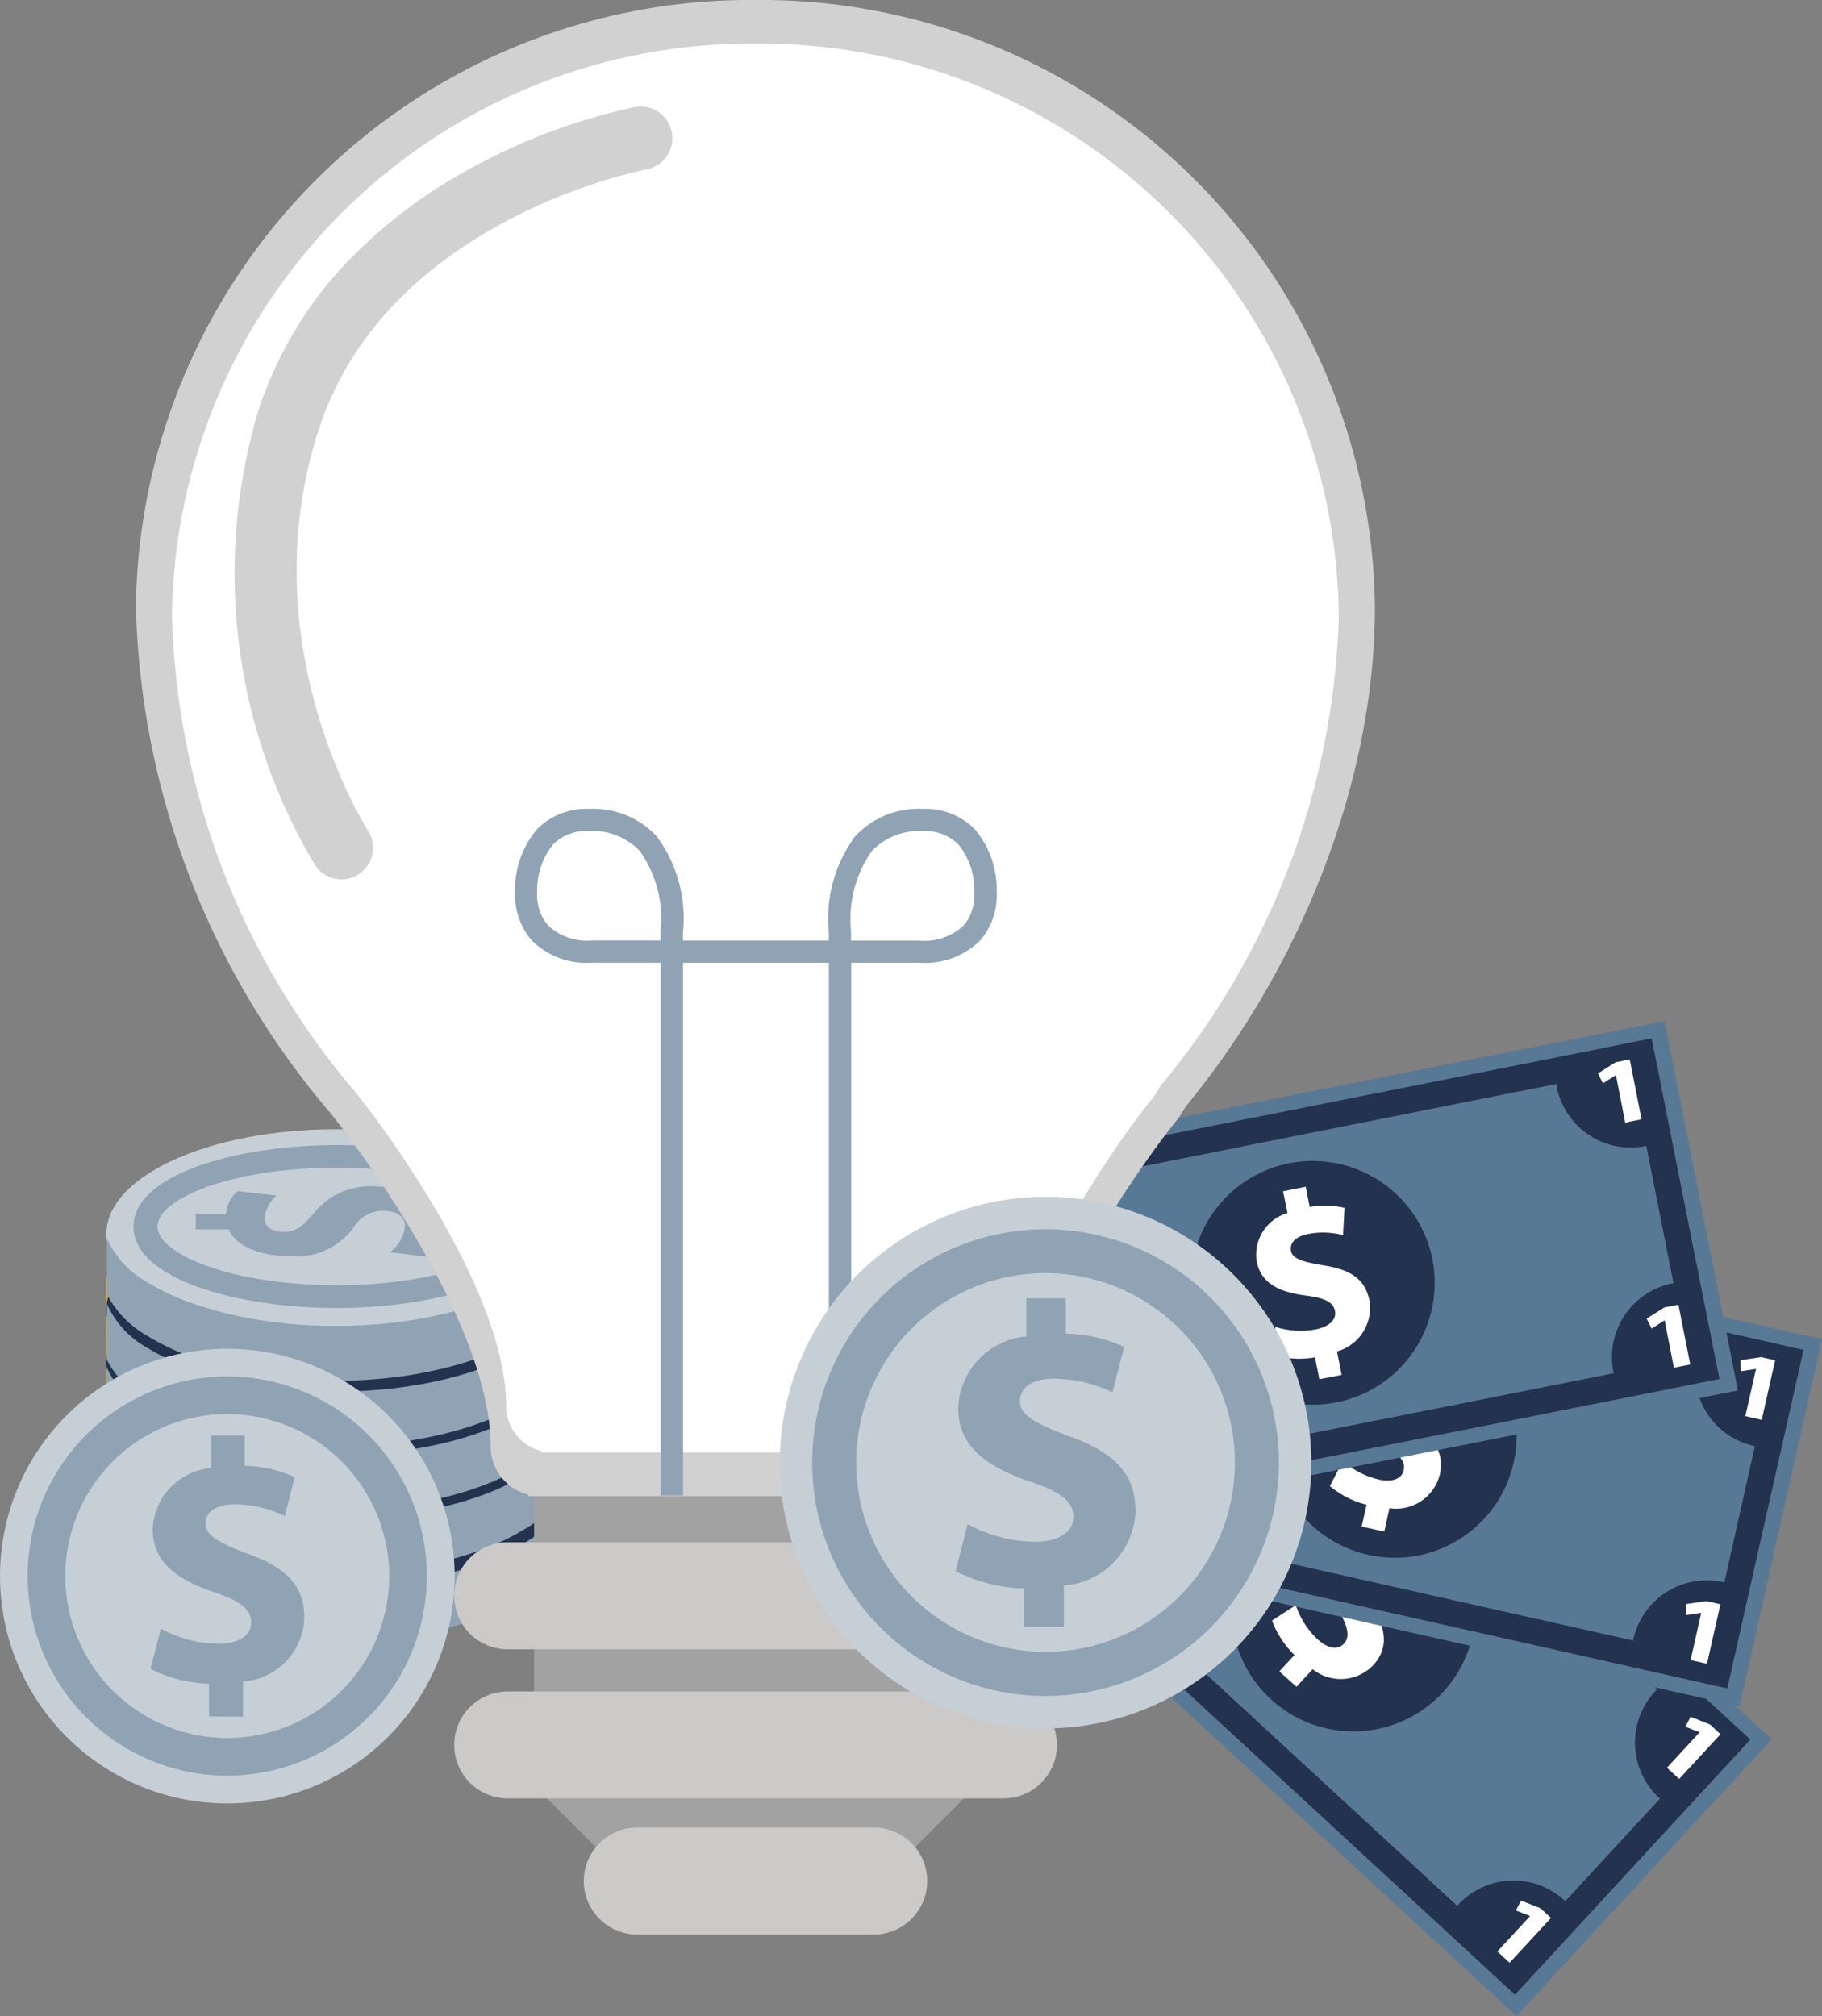 <svg xmlns="http://www.w3.org/2000/svg" viewBox="621 4264.768 73.489 81.31">
  <rect x="621" y="4264.768" width="73.489" height="81.31" fill="#808080" stroke="none"/>
  <defs>
    <style>
      .cls-1 {
        fill: #587995;
      }

      .cls-2 {
        fill: none;
      }

      .cls-3 {
        fill: #23324e;
      }

      .cls-4 {
        fill: #fff;
      }

      .cls-5 {
        fill: #d9a728;
      }

      .cls-6 {
        fill: #fcd900;
      }

      .cls-7 {
        fill: #d5b72b;
      }

      .cls-8 {
        fill: #c7cfd6;
      }

      .cls-9 {
        fill: #8fa3b5;
      }

      .cls-10 {
        fill: #a3a2a3;
        fill-rule: evenodd;
      }

      .cls-11 {
        fill: #cbcac8;
      }

      .cls-12 {
        fill: #d1d1d1;
      }
    </style>
  </defs>
  <g id="Group_684" data-name="Group 684" transform="translate(-80 3296)">
    <rect id="Rectangle_1314" data-name="Rectangle 1314" class="cls-1" width="15.183" height="31.927" transform="translate(738.698 1028.431) rotate(-47.31)"/>
    <path id="Path_1702" data-name="Path 1702" class="cls-2" d="M811.062,1007.238a3.035,3.035,0,0,1-.172-4.291c.027-.032.059-.054.086-.086L794.533,987.7a.98.98,0,0,0-.07.086,3.035,3.035,0,0,1-4.291.172l-.048-.048-3.824,4.146c.016.016.037.027.054.043a3.035,3.035,0,0,1,.172,4.291c-.016.016-.032.027-.048.043l16.433,15.162a.144.144,0,0,1,.038-.043,3.035,3.035,0,0,1,4.291-.172c.011.011.016.021.027.027l3.824-4.146A.091.091,0,0,1,811.062,1007.238Z" transform="translate(-43.129 34.04)"/>
    <path id="Path_1703" data-name="Path 1703" class="cls-3" d="M748.36,938.644l-16.776-15.478-2.891-2.666-2.7,2.934-4.119,4.462-2.671,2.9,2.9,2.676,16.749,15.451,2.88,2.66,2.676-2.9,4.1-4.446,2.719-2.944Zm-4.6,9.166-.027-.027a3.035,3.035,0,0,0-4.291.172.145.145,0,0,1-.037.043l-16.433-15.162c.016-.016.032-.027.048-.043a3.036,3.036,0,0,0-.172-4.291c-.016-.016-.038-.027-.054-.043l3.824-4.146.048.048a3.035,3.035,0,0,0,4.291-.172.979.979,0,0,0,.07-.086l16.438,15.167c-.027.027-.059.054-.086.086a3.035,3.035,0,0,0,.172,4.291c.011.011.021.016.032.027Z" transform="translate(20.372 97.636)"/>
    <circle id="Ellipse_459" data-name="Ellipse 459" class="cls-3" cx="4.918" cy="4.918" r="4.918" transform="translate(748.638 1033.96) rotate(-47.306)"/>
    <g id="Group_644" data-name="Group 644" transform="translate(752.305 1030.53)">
      <g id="Group_643" data-name="Group 643">
        <path id="Path_1704" data-name="Path 1704" class="cls-4" d="M956.895,1157.247l.611-.66a3.825,3.825,0,0,1-.906-1.389l.96-.622a3.328,3.328,0,0,0,.874,1.373c.4.365.81.461,1.067.182.241-.263.177-.638-.177-1.287-.515-.939-.7-1.754-.08-2.43a1.753,1.753,0,0,1,2.317-.156l.611-.66.681.628-.563.611a3.479,3.479,0,0,1,.8,1.158l-.928.6a3.2,3.2,0,0,0-.783-1.158c-.45-.418-.778-.359-.96-.161-.209.231-.1.6.284,1.368.558,1.057.542,1.749-.038,2.371a1.813,1.813,0,0,1-2.424.145l-.654.708Z" transform="translate(-956.6 -1151.6)"/>
      </g>
    </g>
    <path id="Path_1705" data-name="Path 1705" class="cls-4" d="M880.319,946.122l-.005-.005-.569-.22.209-.4.783.311.424.392-1.668,1.807-.493-.456Z" transform="translate(-130.857 73.977)"/>
    <path id="Path_1706" data-name="Path 1706" class="cls-4" d="M752.819,1084.322l-.005-.005-.568-.22.209-.4.783.311.424.391-1.668,1.807-.493-.456Z" transform="translate(-10.195 -56.812)"/>
    <path id="Path_1707" data-name="Path 1707" class="cls-4" d="M1254.919,1291.722l-.005-.005-.568-.22.209-.4.783.311.424.391-1.668,1.807-.493-.456Z" transform="translate(-485.367 -253.088)"/>
    <path id="Path_1708" data-name="Path 1708" class="cls-4" d="M1127.419,1429.922l-.005-.005-.568-.22.209-.4.783.311.424.391-1.668,1.807-.493-.456Z" transform="translate(-364.705 -383.876)"/>
    <rect id="Rectangle_1315" data-name="Rectangle 1315" class="cls-1" width="15.178" height="31.927" transform="translate(740.013 1030.586) rotate(-77.331)"/>
    <path id="Path_1709" data-name="Path 1709" class="cls-2" d="M806.836,934.651a3.033,3.033,0,0,1-2.3-3.626c.011-.038.021-.075.032-.118L782.75,926a.831.831,0,0,1-.021.113,3.033,3.033,0,0,1-3.626,2.3l-.064-.016-1.239,5.5c.021.005.043.005.064.011a3.033,3.033,0,0,1,2.3,3.626l-.016.064,21.818,4.9c.005-.016.005-.038.011-.054a3.035,3.035,0,0,1,3.631-2.3c.011.005.027.005.038.011l1.239-5.5C806.863,934.656,806.847,934.651,806.836,934.651Z" transform="translate(-35.085 92.431)"/>
    <path id="Path_1710" data-name="Path 1710" class="cls-3" d="M770.676,895.473,748.4,890.463l-3.835-.863-.874,3.894-1.33,5.926-.864,3.845,3.851.864,22.231,5,3.824.858.863-3.851,1.33-5.894.88-3.91Zm.606,10.238c-.011-.005-.027-.005-.038-.011a3.038,3.038,0,0,0-3.631,2.3c-.005.016-.005.038-.011.054l-21.818-4.9.016-.064a3.03,3.03,0,0,0-2.3-3.625c-.021-.005-.043-.005-.064-.011l1.239-5.5.064.016a3.03,3.03,0,0,0,3.626-2.3c.011-.038.011-.075.021-.113l21.823,4.907c-.011.038-.022.075-.032.118a3.03,3.03,0,0,0,2.3,3.625.09.09,0,0,0,.037.005Z" transform="translate(-0.732 126.879)"/>
    <circle id="Ellipse_460" data-name="Ellipse 460" class="cls-3" cx="4.918" cy="4.918" r="4.918" transform="translate(751.378 1030.397) rotate(-77.331)"/>
    <g id="Group_655" data-name="Group 655" transform="translate(754.638 1022.802)">
      <g id="Group_654" data-name="Group 654">
        <path id="Path_1711" data-name="Path 1711" class="cls-4" d="M1001.382,1015.035l.2-.88a3.78,3.78,0,0,1-1.48-.751l.52-1.019a3.313,3.313,0,0,0,1.443.751c.526.118.933-.005,1.014-.375.08-.349-.166-.638-.8-1.024-.912-.552-1.486-1.169-1.282-2.065a1.754,1.754,0,0,1,1.931-1.292l.2-.88.906.2-.182.815a3.458,3.458,0,0,1,1.271.606l-.5.982a3.178,3.178,0,0,0-1.26-.611c-.6-.134-.853.081-.912.338-.07.306.209.574.928,1.046,1.014.633,1.341,1.244,1.153,2.076a1.814,1.814,0,0,1-2.027,1.341l-.209.944Z" transform="translate(-1000.1 -1007.5)"/>
      </g>
    </g>
    <path id="Path_1712" data-name="Path 1712" class="cls-4" d="M812.328,909.277h-.011l-.6.091-.016-.445.837-.123.563.129-.542,2.4-.66-.15Z" transform="translate(-67.167 108.708)"/>
    <path id="Path_1713" data-name="Path 1713" class="cls-4" d="M771.128,1092.777h-.011l-.6.091-.016-.445.837-.123.563.129-.542,2.4-.66-.15Z" transform="translate(-28.176 -64.95)"/>
    <path id="Path_1714" data-name="Path 1714" class="cls-4" d="M1309.527,1021.077h-.011l-.6.091-.016-.445.837-.123.563.129-.542,2.4-.66-.15Z" transform="translate(-537.701 2.904)"/>
    <path id="Path_1715" data-name="Path 1715" class="cls-4" d="M1268.328,1204.477h-.011l-.6.091-.016-.445.837-.123.563.129-.542,2.4-.66-.15Z" transform="translate(-498.71 -170.659)"/>
    <rect id="Rectangle_1316" data-name="Rectangle 1316" class="cls-1" width="31.927" height="15.183" transform="matrix(0.981, -0.195, 0.195, 0.981, 736.817, 1016.177)"/>
    <path id="Path_1716" data-name="Path 1716" class="cls-2" d="M744.153,817.8a3.037,3.037,0,0,1-3.572-2.387c-.005-.038-.011-.08-.016-.118l-21.936,4.366a.781.781,0,0,1,.027.107,3.036,3.036,0,0,1-2.387,3.572c-.021.005-.043.005-.07.011l1.1,5.535.064-.016a3.036,3.036,0,0,1,3.572,2.387c.005.021.005.043.011.064l21.93-4.36c-.005-.016-.011-.038-.016-.054a3.036,3.036,0,0,1,2.387-3.572c.011,0,.027-.005.037-.005l-1.1-5.529C744.175,817.8,744.164,817.8,744.153,817.8Z" transform="translate(23.211 197.194)"/>
    <path id="Path_1717" data-name="Path 1717" class="cls-3" d="M707.842,781.567l-22.386,4.452-3.856.767.778,3.915,1.185,5.959.767,3.867,3.872-.772,22.349-4.446,3.845-.767-.772-3.872-1.18-5.937-.783-3.931Zm4.7,9.112c-.011,0-.027.005-.037.005a3.036,3.036,0,0,0-2.387,3.572c.005.016.011.038.016.054L688.2,798.67c-.005-.021-.005-.043-.011-.064a3.036,3.036,0,0,0-3.572-2.387l-.064.016-1.1-5.535c.021-.005.043-.005.07-.011a3.036,3.036,0,0,0,2.387-3.572.614.614,0,0,0-.027-.107l21.936-4.366c.005.038.011.081.016.118a3.036,3.036,0,0,0,3.572,2.387.1.1,0,0,0,.038-.011Z" transform="translate(55.956 229.843)"/>
    <path id="Path_1718" data-name="Path 1718" class="cls-3" d="M905.354,876.973a4.916,4.916,0,1,1-5.782-3.861A4.92,4.92,0,0,1,905.354,876.973Z" transform="translate(-146.582 142.573)"/>
    <g id="Group_666" data-name="Group 666" transform="translate(751.656 1016.634)">
      <g id="Group_665" data-name="Group 665">
        <path id="Path_1719" data-name="Path 1719" class="cls-4" d="M947.057,900.26l-.177-.88a3.792,3.792,0,0,1-1.657-.086l.064-1.142a3.383,3.383,0,0,0,1.62.1c.531-.107.853-.381.778-.751-.07-.354-.413-.515-1.142-.611-1.062-.134-1.829-.467-2.011-1.368a1.748,1.748,0,0,1,1.239-1.963l-.177-.88.912-.182.161.815a3.417,3.417,0,0,1,1.405.038l-.059,1.1a3.133,3.133,0,0,0-1.4-.048c-.606.118-.745.418-.7.681.059.306.424.434,1.271.579,1.18.172,1.727.59,1.893,1.427a1.816,1.816,0,0,1-1.309,2.049l.188.949Z" transform="translate(-944.498 -892.5)"/>
      </g>
    </g>
    <path id="Path_1720" data-name="Path 1720" class="cls-4" d="M702.624,896.738h-.011l-.515.327-.2-.4.713-.451.569-.113.477,2.413-.66.134Z" transform="translate(36.744 120.727)"/>
    <path id="Path_1721" data-name="Path 1721" class="cls-4" d="M739.324,1081.138h-.011l-.515.327-.2-.4.713-.451.568-.113.477,2.413-.66.134Z" transform="translate(2.013 -53.783)"/>
    <path id="Path_1722" data-name="Path 1722" class="cls-4" d="M1202.524,797.338h-.011l-.515.327-.2-.4.713-.451.568-.113.477,2.413-.66.134Z" transform="translate(-436.345 214.796)"/>
    <path id="Path_1723" data-name="Path 1723" class="cls-4" d="M1239.124,981.738h-.011l-.515.327-.2-.4.713-.451.569-.113.477,2.413-.66.129Z" transform="translate(-470.982 40.286)"/>
    <path id="Path_1724" data-name="Path 1724" class="cls-5" d="M98.408,970.637v-10.41L79.9,960.2l.005,10.63Z" transform="translate(625.385 60.065)"/>
    <path id="Path_1725" data-name="Path 1725" class="cls-3" d="M89.252,1045c-5.111.005-9.252,1.893-9.252,4.221s4.14,4.215,9.252,4.221,9.252-1.893,9.252-4.221S94.363,1045.011,89.252,1045Z" transform="translate(625.291 -20.187)"/>
    <path id="Path_1726" data-name="Path 1726" class="cls-6" d="M116.507,1058.2c-4.258.005-7.707,1.411-7.707,3.137s3.449,3.132,7.707,3.137,7.707-1.411,7.707-3.137S120.765,1058.2,116.507,1058.2Z" transform="translate(598.035 -32.679)"/>
    <path id="Path_1727" data-name="Path 1727" class="cls-7" d="M115.466,1063.4l-.005-.059v-.064h.005c.123,0,.241,0,.359-.005v.123C115.713,1063.4,115.589,1063.4,115.466,1063.4Zm-.381-.005c-.123-.005-.247-.005-.37-.011l.005-.123c.123.005.247.011.37.011Zm1.116-.011-.005-.123c.123-.005.247-.011.37-.021l.005.123C116.453,1063.377,116.329,1063.382,116.2,1063.387Zm-1.856-.021c-.123-.011-.247-.016-.37-.027l.011-.123c.123.011.247.016.37.027Zm2.6-.021-.011-.123.37-.032.011.123Zm-3.347-.037c-.123-.011-.247-.027-.37-.043l.016-.124c.118.016.241.027.365.043Zm4.087-.037-.016-.123.365-.048.016.123Zm-4.822-.054c-.123-.016-.247-.038-.37-.059l.021-.123c.123.021.241.038.365.059Zm5.556-.054-.021-.123.365-.064.027.123Zm-6.291-.07c-.123-.021-.247-.048-.365-.075l.027-.118c.118.027.241.054.359.075Zm7.026-.075-.027-.118c.123-.027.241-.054.359-.086l.032.118C119.4,1062.964,119.279,1062.991,119.156,1063.018Zm-7.755-.086-.359-.1.032-.118.354.1Zm8.474-.1-.032-.118c.118-.032.236-.07.354-.107l.038.118C120.116,1062.766,120,1062.8,119.875,1062.835Zm-9.187-.113c-.118-.038-.236-.081-.354-.118l.043-.118c.113.043.231.08.349.118Zm9.9-.113-.043-.118c.118-.043.231-.086.343-.134l.048.113C120.824,1062.524,120.706,1062.567,120.588,1062.61Zm-10.6-.139c-.118-.048-.231-.1-.343-.15l.054-.113c.107.048.225.1.338.145Zm11.295-.145-.054-.113c.113-.054.225-.107.327-.161l.059.107C121.51,1062.218,121.392,1062.272,121.28,1062.326Zm-11.971-.172c-.113-.059-.225-.124-.327-.188l.064-.1c.1.064.209.123.316.182Zm12.63-.177-.064-.107c.107-.064.209-.134.306-.2l.075.1C122.154,1061.838,122.052,1061.907,121.939,1061.977Zm-13.269-.22c-.107-.08-.2-.161-.29-.236l.08-.091c.086.075.177.155.279.23Zm13.875-.231-.08-.091c.091-.086.177-.172.252-.257l.091.08A3.084,3.084,0,0,1,122.545,1061.526Zm-14.427-.284a2.2,2.2,0,0,1-.22-.311l.107-.059a1.945,1.945,0,0,0,.2.3Zm14.91-.3-.107-.059a1.581,1.581,0,0,0,.139-.327l.118.032A1.666,1.666,0,0,1,123.028,1060.947Zm-15.274-.37a1.511,1.511,0,0,1-.054-.375l.123-.005v.005a1.263,1.263,0,0,0,.048.343Zm15.484-.365h-.064l-.059-.011a1.226,1.226,0,0,0-.048-.338l.118-.032a1.461,1.461,0,0,1,.048.37v.011Zm-15.366-.365-.118-.032a1.668,1.668,0,0,1,.15-.354l.107.059A1.876,1.876,0,0,0,107.872,1059.848Zm15.06-.311a1.7,1.7,0,0,0-.2-.295l.1-.081a2.165,2.165,0,0,1,.215.311Zm-14.717-.306-.1-.08a3.082,3.082,0,0,1,.263-.274l.08.091C108.376,1059.054,108.29,1059.145,108.215,1059.231Zm14.261-.252a3.057,3.057,0,0,0-.279-.231l.075-.1a3.425,3.425,0,0,1,.29.241Zm-13.724-.241-.075-.1c.1-.07.2-.14.311-.209l.064.107C108.944,1058.6,108.842,1058.668,108.751,1058.738Zm13.145-.193c-.1-.064-.2-.123-.316-.182l.059-.107c.113.059.225.123.327.188Zm-12.528-.193-.059-.107c.107-.059.22-.113.338-.166l.054.113C109.588,1058.244,109.475,1058.3,109.368,1058.352Zm11.88-.156c-.107-.054-.22-.1-.338-.15l.048-.113c.118.048.231.1.343.15Zm-11.209-.156-.048-.113c.113-.048.231-.091.349-.134l.043.118C110.264,1057.955,110.146,1058,110.038,1058.04Zm10.528-.123c-.113-.043-.231-.081-.349-.118l.038-.118c.123.037.236.081.354.118Zm-9.836-.123-.038-.118c.118-.037.236-.075.359-.107l.032.118C110.961,1057.719,110.843,1057.756,110.73,1057.794Zm9.134-.1c-.118-.032-.236-.064-.359-.1l.032-.118.359.1Zm-8.426-.1-.032-.118c.118-.032.241-.059.365-.086l.027.118C111.68,1057.531,111.556,1057.558,111.438,1057.59Zm7.712-.08c-.118-.027-.236-.054-.359-.075l.027-.118c.123.021.247.048.365.075Zm-6.988-.081-.021-.118c.118-.021.241-.048.365-.064l.021.123C112.4,1057.386,112.28,1057.408,112.162,1057.429Zm6.264-.064c-.118-.021-.241-.038-.365-.059l.016-.123c.123.016.247.038.37.059Zm-5.54-.059-.016-.123.37-.048.016.123Zm4.811-.048c-.123-.016-.241-.027-.365-.043l.011-.123c.123.011.247.027.37.043Zm-4.076-.043-.011-.123.37-.032.011.124Zm3.336-.032c-.123-.011-.247-.016-.37-.027l.005-.123c.123.005.247.016.37.027Zm-2.6-.027-.005-.123c.123-.005.247-.016.37-.016l.005.123Zm1.861-.016c-.123-.005-.247-.011-.37-.011v-.123c.123,0,.247.005.37.011Zm-1.126-.011-.005-.123c.123-.005.247-.005.37-.005h.016v.123h-.016C115.343,1057.123,115.219,1057.123,115.1,1057.129Z" transform="translate(599.076 -31.543)"/>
    <path id="Path_1728" data-name="Path 1728" class="cls-3" d="M89.252,989.5c-5.111.005-9.252,1.893-9.252,4.221s4.14,4.21,9.252,4.221c5.111-.005,9.252-1.416,9.252-4.221C98.5,991.393,94.363,989.505,89.252,989.5Z" transform="translate(625.291 32.336)"/>
    <path id="Path_1729" data-name="Path 1729" class="cls-6" d="M116.507,1001.1c-4.258.005-7.707,1.411-7.707,3.137s3.449,3.132,7.707,3.138,7.707-1.411,7.707-3.138S120.765,1001.105,116.507,1001.1Z" transform="translate(598.035 21.359)"/>
    <path id="Path_1730" data-name="Path 1730" class="cls-7" d="M115.466,1006.3l-.005-.059v-.059h.005c.123,0,.241,0,.359-.005v.123C115.713,1006.3,115.589,1006.3,115.466,1006.3Zm-.381-.005c-.123,0-.247-.005-.37-.011l.005-.123c.123.005.247.011.37.011Zm1.116-.011-.005-.123.37-.016.005.123Zm-1.856-.021c-.123-.005-.247-.016-.37-.027l.011-.123c.123.011.247.016.37.027Zm2.6-.021-.011-.123.37-.032.011.123Zm-3.347-.038c-.123-.011-.247-.027-.37-.043l.016-.123c.118.016.241.027.365.043Zm4.087-.037-.016-.123.365-.048.016.123Zm-4.822-.054c-.123-.016-.247-.037-.37-.059l.021-.118c.123.021.241.038.365.059Zm5.556-.054-.021-.118.365-.064.027.123C118.668,1006.02,118.55,1006.041,118.421,1006.062Zm-6.291-.07c-.123-.027-.247-.048-.365-.075l.027-.123c.118.027.241.054.359.075Zm7.026-.075-.027-.118c.123-.027.241-.054.359-.086l.032.118C119.4,1005.864,119.279,1005.891,119.156,1005.918Zm-7.755-.086-.359-.1.032-.118.354.1Zm8.474-.1-.032-.118c.118-.032.236-.07.354-.107l.038.118C120.116,1005.666,120,1005.7,119.875,1005.735Zm-9.187-.113c-.118-.038-.236-.081-.354-.118l.043-.118c.113.043.231.08.349.118Zm9.9-.113-.043-.118c.118-.043.231-.086.343-.129l.048.113C120.824,1005.424,120.706,1005.467,120.588,1005.51Zm-10.6-.139c-.118-.048-.231-.1-.343-.15l.054-.113c.107.048.225.1.338.145Zm11.295-.145-.054-.113c.113-.054.225-.107.327-.161l.059.107C121.51,1005.118,121.392,1005.172,121.28,1005.226Zm-11.971-.172c-.113-.059-.225-.123-.327-.188l.064-.107c.1.064.209.123.316.182Zm12.63-.177-.064-.1c.107-.064.209-.134.306-.2l.075.1C122.154,1004.738,122.052,1004.807,121.939,1004.877Zm-13.269-.22a2.634,2.634,0,0,1-.29-.236l.08-.091a3.056,3.056,0,0,0,.279.231Zm13.875-.231-.08-.091c.091-.086.177-.172.252-.257l.091.08A3.093,3.093,0,0,1,122.545,1004.427Zm-14.427-.279a2.209,2.209,0,0,1-.22-.311l.107-.059a1.951,1.951,0,0,0,.2.295Zm14.91-.3-.107-.059a1.582,1.582,0,0,0,.139-.327l.118.032A1.67,1.67,0,0,1,123.028,1003.847Zm-15.274-.37a1.511,1.511,0,0,1-.054-.375l.123-.005v.005a1.263,1.263,0,0,0,.048.343Zm15.484-.365h-.064l-.059-.011a1.225,1.225,0,0,0-.048-.338l.118-.032a1.461,1.461,0,0,1,.048.37v.011Zm-15.366-.365-.118-.032a1.669,1.669,0,0,1,.15-.354l.107.059A1.869,1.869,0,0,0,107.872,1002.748Zm15.06-.311a1.946,1.946,0,0,0-.2-.3l.1-.08a1.931,1.931,0,0,1,.215.316Zm-14.717-.306-.1-.08a3.1,3.1,0,0,1,.263-.273l.08.091C108.376,1001.954,108.29,1002.04,108.215,1002.131Zm14.261-.252a3.056,3.056,0,0,0-.279-.231l.075-.1a3.425,3.425,0,0,1,.29.241Zm-13.724-.241-.075-.1c.1-.07.2-.139.311-.209l.064.1C108.944,1001.5,108.842,1001.568,108.751,1001.638Zm13.145-.193c-.1-.064-.2-.123-.316-.182l.059-.107c.113.059.225.123.327.188Zm-12.528-.193-.059-.107c.107-.054.22-.113.338-.166l.054.113C109.588,1001.144,109.475,1001.2,109.368,1001.252Zm11.88-.156c-.107-.054-.22-.1-.338-.15l.048-.113c.118.048.231.1.343.15Zm-11.209-.155-.048-.113c.113-.048.231-.091.349-.134l.043.118C110.264,1000.855,110.146,1000.9,110.038,1000.941Zm10.528-.123c-.113-.043-.231-.08-.349-.118l.038-.118c.123.038.236.081.354.123Zm-9.836-.123-.038-.118c.118-.038.236-.075.359-.107l.032.118C110.961,1000.619,110.843,1000.656,110.73,1000.694Zm9.134-.1-.359-.1.032-.118.359.1Zm-8.426-.1-.032-.118c.118-.032.241-.059.365-.086l.027.118C111.68,1000.431,111.556,1000.463,111.438,1000.49Zm7.712-.08c-.118-.027-.236-.054-.359-.075l.027-.118c.123.027.247.048.365.075Zm-6.988-.08-.021-.118c.118-.021.241-.048.365-.07l.021.123C112.4,1000.286,112.28,1000.308,112.162,1000.329Zm6.264-.064c-.118-.021-.241-.038-.365-.059l.016-.123c.123.016.247.038.37.059Zm-5.54-.059-.016-.123.37-.048.016.123Zm4.811-.048c-.123-.016-.241-.027-.365-.043l.011-.123c.123.011.247.027.37.043Zm-4.076-.043-.011-.123.37-.032.011.123Zm3.336-.032c-.123-.011-.247-.021-.37-.027l.005-.123c.123.005.247.016.37.027Zm-2.6-.027-.005-.123c.123-.005.247-.016.37-.016l.005.123Zm1.861-.016c-.123-.005-.247-.011-.37-.011v-.123c.123,0,.247.005.37.011Zm-1.126-.011-.005-.123c.123,0,.247-.005.37-.005h.016v.123h-.016C115.343,1000.023,115.219,1000.023,115.1,1000.029Z" transform="translate(599.076 22.494)"/>
    <path id="Path_1731" data-name="Path 1731" class="cls-3" d="M89.252,946.3c-5.111.011-9.252,1.893-9.252,4.221s4.14,4.21,9.252,4.221c5.111-.011,9.252-1.893,9.252-4.221S94.363,946.311,89.252,946.3Z" transform="translate(625.291 73.22)"/>
    <path id="Path_1732" data-name="Path 1732" class="cls-6" d="M116.507,959.5c-4.258.005-7.707,1.411-7.707,3.138s3.449,3.132,7.707,3.138,7.707-1.411,7.707-3.138S120.765,959.5,116.507,959.5Z" transform="translate(598.035 60.728)"/>
    <path id="Path_1733" data-name="Path 1733" class="cls-7" d="M115.466,964.7l-.005-.059v-.059h.005c.123,0,.241,0,.359-.005v.123C115.713,964.7,115.589,964.7,115.466,964.7Zm-.381-.005c-.123,0-.247-.005-.37-.011l.005-.123c.123.005.247.011.37.011Zm1.116-.011-.005-.123.37-.016.005.123Zm-1.856-.021c-.123-.005-.247-.016-.37-.027l.011-.123c.123.011.247.016.37.027Zm2.6-.021-.011-.123.37-.032.011.123Zm-3.347-.038c-.123-.011-.247-.027-.37-.043l.016-.123c.118.016.241.027.365.043Zm4.087-.037-.016-.123.365-.048.016.123Zm-4.822-.054c-.123-.016-.247-.037-.37-.059l.021-.123c.123.021.241.038.365.059Zm5.556-.054-.021-.123.365-.064.027.123Zm-6.291-.07c-.123-.027-.247-.048-.365-.075l.027-.118c.118.027.241.054.359.075Zm7.026-.075-.027-.118c.123-.027.241-.054.359-.086l.032.118C119.4,964.264,119.279,964.291,119.156,964.318Zm-7.755-.086-.359-.1.032-.118.354.1Zm8.474-.1-.032-.118c.118-.032.236-.07.354-.107l.038.118C120.116,964.066,120,964.1,119.875,964.135Zm-9.187-.113c-.118-.038-.236-.08-.354-.118l.043-.113c.113.043.231.081.349.118Zm9.9-.113-.043-.113c.118-.043.231-.086.343-.134l.048.113C120.824,963.824,120.706,963.867,120.588,963.91Zm-10.6-.139c-.118-.048-.231-.1-.343-.15l.054-.113c.107.054.225.1.338.145Zm11.295-.145-.054-.113c.113-.054.225-.107.327-.161l.059.107C121.51,963.518,121.392,963.572,121.28,963.626Zm-11.971-.172c-.113-.059-.225-.123-.327-.188l.064-.107c.1.064.209.123.316.182Zm12.63-.177-.064-.107c.107-.064.209-.134.306-.2l.075.1C122.154,963.138,122.052,963.207,121.939,963.277Zm-13.269-.22c-.107-.08-.2-.161-.29-.236l.08-.091a3.016,3.016,0,0,0,.279.231Zm13.875-.231-.08-.091c.091-.086.177-.172.252-.258l.091.08A3.094,3.094,0,0,1,122.545,962.827Zm-14.427-.284a2.213,2.213,0,0,1-.22-.311l.107-.059a1.71,1.71,0,0,0,.2.295Zm14.91-.295-.107-.059a1.578,1.578,0,0,0,.139-.327l.118.032A1.672,1.672,0,0,1,123.028,962.247Zm-15.274-.37a1.511,1.511,0,0,1-.054-.375l.123-.005v.005a1.263,1.263,0,0,0,.048.343Zm15.484-.365h-.064l-.059-.011a1.225,1.225,0,0,0-.048-.338l.118-.032a1.462,1.462,0,0,1,.048.37v.011Zm-15.366-.365-.118-.032a1.669,1.669,0,0,1,.15-.354l.107.059A1.871,1.871,0,0,0,107.872,961.148Zm15.06-.311a1.945,1.945,0,0,0-.2-.3l.1-.08a2.162,2.162,0,0,1,.215.311Zm-14.717-.306-.1-.08a3.081,3.081,0,0,1,.263-.273l.08.091C108.376,960.354,108.29,960.44,108.215,960.531Zm14.261-.252c-.086-.075-.177-.156-.279-.231l.075-.1a3.448,3.448,0,0,1,.29.241Zm-13.724-.241-.075-.1a3.5,3.5,0,0,1,.311-.209l.064.107C108.944,959.9,108.842,959.973,108.751,960.038Zm13.145-.193c-.1-.064-.2-.123-.316-.182l.059-.107c.113.059.225.123.327.188Zm-12.528-.193-.059-.107c.107-.059.22-.113.338-.166l.054.113C109.588,959.544,109.475,959.6,109.368,959.652Zm11.88-.156c-.107-.054-.22-.1-.338-.15l.048-.113c.118.048.231.1.343.15Zm-11.209-.155-.048-.113c.113-.043.231-.091.349-.134l.043.113C110.264,959.255,110.146,959.3,110.038,959.341Zm10.528-.123c-.113-.043-.231-.08-.349-.118l.038-.118c.123.038.236.08.354.118Zm-9.836-.123-.038-.118c.118-.038.236-.075.359-.107l.032.118C110.961,959.019,110.843,959.056,110.73,959.094Zm9.134-.1-.359-.1.032-.118.359.1Zm-8.426-.1-.032-.118c.118-.032.241-.059.365-.086l.027.118C111.68,958.831,111.556,958.863,111.438,958.89Zm7.712-.08c-.118-.027-.236-.048-.359-.075l.027-.118c.123.021.247.048.365.075Zm-6.988-.08-.021-.123.365-.064.021.123C112.4,958.686,112.28,958.708,112.162,958.729Zm6.264-.064c-.118-.021-.241-.038-.365-.059l.016-.123c.123.016.247.038.37.059Zm-5.54-.059-.016-.123.37-.048.016.123Zm4.811-.048c-.123-.016-.241-.027-.365-.043l.011-.123c.123.011.247.027.37.043Zm-4.076-.043-.011-.123.37-.032.011.123Zm3.336-.032c-.123-.011-.247-.016-.37-.027l.005-.123c.123.005.247.016.37.027Zm-2.6-.027-.005-.123c.123-.005.247-.016.37-.021l.005.123C114.6,958.445,114.479,958.45,114.361,958.456Zm1.861-.016c-.123-.005-.247-.011-.37-.011v-.123c.123,0,.247.005.37.011Zm-1.126-.011-.005-.123c.123,0,.247-.005.37-.005h.016v.123h-.016C115.343,958.423,115.219,958.423,115.1,958.429Z" transform="translate(599.076 61.863)"/>
    <path id="Path_1734" data-name="Path 1734" class="cls-3" d="M89.252,906.3c-5.111.005-9.252,1.893-9.252,4.221s4.14,4.21,9.252,4.221c5.111-.005,9.252-1.893,9.252-4.221S94.363,906.305,89.252,906.3Z" transform="translate(625.291 111.074)"/>
    <path id="Path_1735" data-name="Path 1735" class="cls-6" d="M116.507,919.4c-4.258.005-7.707,1.411-7.707,3.138s3.449,3.132,7.707,3.137,7.707-1.41,7.707-3.137S120.765,919.405,116.507,919.4Z" transform="translate(598.035 98.677)"/>
    <path id="Path_1736" data-name="Path 1736" class="cls-7" d="M115.466,924.6l-.005-.059v-.059h.005c.123,0,.241,0,.359-.005v.123Zm-.381-.005c-.123,0-.247-.005-.37-.011l.005-.123c.123.005.247.011.37.011Zm1.116-.011-.005-.123.37-.016.005.123Zm-1.856-.016c-.123-.005-.247-.016-.37-.027l.011-.123c.123.011.247.016.37.027Zm2.6-.027-.011-.123.37-.032.011.123Zm-3.347-.032c-.123-.011-.247-.027-.37-.043l.016-.123c.118.016.241.027.365.043Zm4.087-.043-.016-.123.365-.048.016.123Zm-4.822-.048c-.123-.016-.247-.038-.37-.059l.021-.123c.123.021.241.038.365.059Zm5.556-.059-.021-.123.365-.064.027.118C118.668,924.319,118.55,924.341,118.421,924.362Zm-6.291-.07c-.123-.021-.247-.048-.365-.075l.027-.118c.118.027.241.054.359.075Zm7.026-.07-.027-.118c.123-.027.241-.054.359-.086l.032.118C119.4,924.164,119.279,924.2,119.156,924.223Zm-7.755-.091-.359-.1.032-.118.354.1Zm8.474-.091-.032-.118c.118-.032.236-.07.354-.107l.038.118C120.116,923.971,120,924.008,119.875,924.041Zm-9.187-.113c-.118-.038-.236-.08-.354-.118l.043-.118c.113.043.231.08.349.118Zm9.9-.113-.043-.118c.118-.043.231-.086.343-.134l.048.113C120.824,923.724,120.706,923.767,120.588,923.815Zm-10.6-.139c-.118-.048-.231-.1-.343-.15l.054-.113c.107.054.225.1.338.145Zm11.295-.145-.054-.113c.113-.054.225-.107.327-.161l.059.107C121.51,923.418,121.392,923.477,121.28,923.531Zm-11.971-.172c-.113-.059-.225-.123-.327-.188l.064-.1c.1.064.209.123.316.182Zm12.63-.182-.064-.1c.107-.064.209-.134.306-.2l.075.1C122.154,923.043,122.052,923.113,121.939,923.177Zm-13.269-.215a3.447,3.447,0,0,1-.29-.241l.08-.091c.086.075.177.156.279.231Zm13.875-.231-.08-.091c.091-.086.177-.172.252-.258l.091.08C122.728,922.55,122.642,922.646,122.545,922.732Zm-14.427-.284a2.21,2.21,0,0,1-.22-.311l.107-.059a1.939,1.939,0,0,0,.2.295Zm14.91-.3-.107-.059a1.579,1.579,0,0,0,.139-.327l.118.032A1.464,1.464,0,0,1,123.028,922.147Zm-15.274-.365a1.511,1.511,0,0,1-.054-.375l.123-.005v.005a1.263,1.263,0,0,0,.048.343Zm15.484-.365h-.064l-.059-.011a1.225,1.225,0,0,0-.048-.338l.118-.032a1.46,1.46,0,0,1,.048.37v.011Zm-15.366-.365-.118-.032a1.667,1.667,0,0,1,.15-.354l.107.059A1.581,1.581,0,0,0,107.872,921.053Zm15.06-.311a1.71,1.71,0,0,0-.2-.295l.1-.08a2.159,2.159,0,0,1,.215.311Zm-14.717-.311-.1-.08a3.1,3.1,0,0,1,.263-.274l.08.091C108.376,920.26,108.29,920.345,108.215,920.431Zm14.261-.247a3.036,3.036,0,0,0-.279-.231l.075-.1a3.448,3.448,0,0,1,.29.241Zm-13.724-.241-.075-.1c.1-.07.2-.139.311-.209l.064.107A2.426,2.426,0,0,0,108.751,919.943Zm13.145-.2c-.1-.064-.2-.123-.316-.182l.059-.107c.113.059.225.123.327.188Zm-12.528-.188-.059-.107c.107-.059.22-.113.338-.166l.054.113C109.588,919.444,109.475,919.5,109.368,919.557Zm11.88-.156c-.107-.054-.22-.1-.338-.15l.048-.113c.118.048.231.1.343.15Zm-11.209-.156-.048-.113c.113-.048.231-.091.349-.134l.043.118A3.242,3.242,0,0,0,110.038,919.246Zm10.528-.129c-.113-.043-.231-.081-.349-.118l.038-.118c.123.038.236.08.354.118Zm-9.836-.123-.038-.118c.118-.038.236-.075.359-.107l.032.118C110.961,918.924,110.843,918.956,110.73,918.994Zm9.134-.1-.359-.1.032-.118.359.1Zm-8.426-.1-.032-.118c.118-.032.241-.059.365-.086l.027.118C111.68,918.736,111.556,918.763,111.438,918.8Zm7.712-.086c-.118-.027-.236-.054-.359-.075l.027-.118c.123.021.247.048.365.075Zm-6.988-.075-.021-.123c.118-.021.241-.048.365-.064l.021.123A3.693,3.693,0,0,0,112.162,918.634Zm6.264-.064c-.118-.021-.241-.038-.365-.059l.016-.123c.123.016.247.038.37.059Zm-5.54-.059-.016-.123.37-.048.016.123Q113.071,918.479,112.886,918.511Zm4.811-.048c-.123-.016-.241-.027-.365-.043l.011-.123c.123.011.247.027.37.043Zm-4.076-.043-.011-.123.37-.032.011.123C113.868,918.393,113.744,918.409,113.621,918.42Zm3.336-.032c-.123-.011-.247-.016-.37-.027l.005-.123c.123.011.247.016.37.027Zm-2.6-.027-.005-.123c.123-.011.247-.016.37-.021l.005.123C114.6,918.345,114.479,918.35,114.361,918.361Zm1.861-.016c-.123-.005-.247-.011-.37-.011v-.123c.123,0,.247.005.37.011Zm-1.126-.016-.005-.123c.123,0,.247-.005.37-.005h.016v.123h-.016C115.343,918.329,115.219,918.329,115.1,918.329Z" transform="translate(599.076 99.812)"/>
    <path id="Path_1737" data-name="Path 1737" class="cls-8" d="M89.252,849.2c-5.111.005-9.252,1.893-9.252,4.221s4.14,4.21,9.252,4.221c5.111-.005,9.252-1.893,9.252-4.221S94.363,849.205,89.252,849.2Z" transform="translate(625.291 165.112)"/>
    <path id="Path_1738" data-name="Path 1738" class="cls-9" d="M97.1,1128.713a9.467,9.467,0,0,1-1.684.794,13.856,13.856,0,0,1-1.684.488c-.536.123-1.1.22-1.684.295-.542.07-1.1.113-1.684.139q-.41.016-.821.016c-.29,0-.579-.005-.863-.016-.579-.027-1.142-.07-1.684-.145a16.906,16.906,0,0,1-1.684-.3,14.877,14.877,0,0,1-1.684-.493,9.3,9.3,0,0,1-1.684-.8A3.766,3.766,0,0,1,80.3,1126.9v2.258a4.072,4.072,0,0,0,1.647,1.695,9.859,9.859,0,0,0,1.684.815,14.886,14.886,0,0,0,1.684.509c.536.129,1.1.231,1.684.311.547.075,1.11.123,1.684.15.284.011.574.021.863.021s.552-.005.821-.016c.579-.027,1.142-.075,1.684-.145.585-.075,1.148-.182,1.684-.306a13.826,13.826,0,0,0,1.684-.5,9.453,9.453,0,0,0,1.684-.8,4.125,4.125,0,0,0,1.684-1.716v-2.258A3.835,3.835,0,0,1,97.1,1128.713Z" transform="translate(625.007 -97.695)"/>
    <path id="Path_1739" data-name="Path 1739" class="cls-9" d="M97.1,1077.434a9.45,9.45,0,0,1-1.684.794,13.856,13.856,0,0,1-1.684.488c-.536.123-1.1.22-1.684.3-.542.07-1.1.113-1.684.139q-.41.016-.821.016c-.29,0-.579-.005-.863-.021-.579-.027-1.142-.075-1.684-.145a16.836,16.836,0,0,1-1.684-.3,14.9,14.9,0,0,1-1.684-.494,9.286,9.286,0,0,1-1.684-.8,3.765,3.765,0,0,1-1.647-1.786v2.258a4.072,4.072,0,0,0,1.647,1.695,9.85,9.85,0,0,0,1.684.815,13.839,13.839,0,0,0,1.684.51c.536.129,1.1.231,1.684.311.547.075,1.11.123,1.684.15.284.011.574.021.863.021s.552-.005.821-.016c.579-.027,1.142-.075,1.684-.145.585-.075,1.148-.182,1.684-.306a13.826,13.826,0,0,0,1.684-.5,9.462,9.462,0,0,0,1.684-.8,4.126,4.126,0,0,0,1.684-1.716V1075.6A3.865,3.865,0,0,1,97.1,1077.434Z" transform="translate(625.007 -49.146)"/>
    <path id="Path_1740" data-name="Path 1740" class="cls-9" d="M97.1,1029.918a9.467,9.467,0,0,1-1.684.794,13.878,13.878,0,0,1-1.684.488c-.536.123-1.1.22-1.684.295-.542.07-1.1.113-1.684.139q-.41.016-.821.016c-.29,0-.579-.005-.863-.021-.579-.027-1.142-.075-1.684-.145a16.871,16.871,0,0,1-1.684-.3,14.9,14.9,0,0,1-1.684-.493,9.286,9.286,0,0,1-1.684-.8A3.765,3.765,0,0,1,80.3,1028.1v2.258a4.071,4.071,0,0,0,1.647,1.695,9.841,9.841,0,0,0,1.684.815,14.836,14.836,0,0,0,1.684.51c.536.129,1.1.231,1.684.311.547.075,1.11.123,1.684.15.284.011.574.021.863.021s.552-.005.821-.016c.579-.027,1.142-.075,1.684-.145.585-.075,1.148-.182,1.684-.306a13.826,13.826,0,0,0,1.684-.5,9.848,9.848,0,0,0,1.684-.8,4.1,4.1,0,0,0,1.684-1.716v-2.258A3.819,3.819,0,0,1,97.1,1029.918Z" transform="translate(625.007 -4.193)"/>
    <path id="Path_1741" data-name="Path 1741" class="cls-9" d="M97.1,982.118a9.454,9.454,0,0,1-1.684.794,13.856,13.856,0,0,1-1.684.488c-.536.123-1.1.22-1.684.295-.542.07-1.1.113-1.684.139q-.41.016-.821.016c-.29,0-.579-.005-.863-.021-.579-.027-1.142-.07-1.684-.145a16.836,16.836,0,0,1-1.684-.3,14.89,14.89,0,0,1-1.684-.493,9.282,9.282,0,0,1-1.684-.8A3.766,3.766,0,0,1,80.3,980.3v2.258a4.072,4.072,0,0,0,1.647,1.695,9.855,9.855,0,0,0,1.684.815,14.848,14.848,0,0,0,1.684.509c.536.129,1.1.231,1.684.311.547.075,1.11.123,1.684.15.284.011.574.021.863.021s.552-.005.821-.016c.579-.027,1.142-.075,1.684-.145.585-.08,1.148-.182,1.684-.306a13.848,13.848,0,0,0,1.684-.5,9.843,9.843,0,0,0,1.684-.8,4.1,4.1,0,0,0,1.684-1.716v-2.258A3.82,3.82,0,0,1,97.1,982.118Z" transform="translate(625.007 41.043)"/>
    <path id="Path_1742" data-name="Path 1742" class="cls-9" d="M97.1,932.813a9.45,9.45,0,0,1-1.684.794,13.867,13.867,0,0,1-1.684.488c-.536.123-1.1.22-1.684.295-.542.07-1.1.113-1.684.139q-.41.016-.821.016c-.29,0-.579-.005-.863-.016-.579-.027-1.142-.07-1.684-.145a16.836,16.836,0,0,1-1.684-.3,14.9,14.9,0,0,1-1.684-.493,9.286,9.286,0,0,1-1.684-.8A3.766,3.766,0,0,1,80.3,931v2.258a4.071,4.071,0,0,0,1.647,1.695,9.846,9.846,0,0,0,1.684.815,13.839,13.839,0,0,0,1.684.509c.536.129,1.1.231,1.684.311.547.075,1.11.123,1.684.15.284.011.574.021.863.021s.552-.005.821-.016c.579-.027,1.142-.075,1.684-.145.585-.075,1.148-.182,1.684-.306a13.848,13.848,0,0,0,1.684-.5,9.458,9.458,0,0,0,1.684-.8,4.126,4.126,0,0,0,1.684-1.716v-2.258A3.788,3.788,0,0,1,97.1,932.813Z" transform="translate(625.007 87.699)"/>
    <path id="Path_1743" data-name="Path 1743" class="cls-9" d="M108.59,867.675h0c-3.974-.005-8.19-1.158-8.19-3.288s4.221-3.282,8.19-3.288,8.19,1.159,8.19,3.288S112.564,867.67,108.59,867.675Zm0-5.664c-4.258.005-7.224,1.255-7.224,2.37s2.966,2.371,7.224,2.371,7.224-1.255,7.224-2.371S112.848,862.017,108.59,862.012Z" transform="translate(605.985 153.85)"/>
    <path id="Path_1744" data-name="Path 1744" class="cls-9" d="M158.581,894.154h-1.325a1.654,1.654,0,0,1-.6,1.083l-1.63-.193a1.48,1.48,0,0,0,.611-1.057c0-.365-.306-.611-.863-.611a1.373,1.373,0,0,0-1.212.676,2.836,2.836,0,0,1-2.553,1.148c-1.228,0-2.188-.4-2.483-1.078H147.2V893.5h1.223a1.4,1.4,0,0,1,.461-.923l1.577.182a1.328,1.328,0,0,0-.477.917c0,.413.392.547.783.547.461,0,.751-.225,1.2-.762a2.934,2.934,0,0,1,2.612-1.062c1.244,0,2.3.4,2.58,1.132h1.421Z" transform="translate(561.695 124.229)"/>
    <path id="Path_1745" data-name="Path 1745" class="cls-10" d="M419.989,1120.3H401.7v12.191h.268l2.44,2.446,3.894.424v.509l2.328-.257,2.322.257v-.509l3.894-.424,2.446-2.446h.7Z" transform="translate(320.844 -91.448)"/>
    <g id="Group_683" data-name="Group 683" transform="translate(719.321 1030.97)">
      <path id="Path_1746" data-name="Path 1746" class="cls-11" d="M365.911,1161.956a2.162,2.162,0,0,1-2.161,2.161H343.756a2.157,2.157,0,0,1-2.156-2.161h0a2.156,2.156,0,0,1,2.156-2.156H363.75a2.161,2.161,0,0,1,2.161,2.156Z" transform="translate(-341.6 -1159.8)"/>
      <path id="Path_1747" data-name="Path 1747" class="cls-11" d="M365.911,1274.156a2.157,2.157,0,0,1-2.161,2.156H343.756a2.156,2.156,0,0,1-2.156-2.156h0a2.156,2.156,0,0,1,2.156-2.156H363.75a2.161,2.161,0,0,1,2.161,2.156Z" transform="translate(-341.6 -1265.982)"/>
      <path id="Path_1748" data-name="Path 1748" class="cls-11" d="M452.853,1376.461a2.157,2.157,0,0,1-2.161,2.156h-9.53a2.161,2.161,0,0,1-2.161-2.156h0a2.162,2.162,0,0,1,2.161-2.161h9.53a2.158,2.158,0,0,1,2.161,2.161Z" transform="translate(-433.776 -1362.796)"/>
    </g>
    <path id="Path_1749" data-name="Path 1749" class="cls-12" d="M127.193,0h0A24.788,24.788,0,0,0,102.2,24.526a32.714,32.714,0,0,0,7.846,20.364l.209.268c.638.815,6.254,8.1,6.254,13.188a2,2,0,0,0,1.523,1.936v.059h17.044v-.129l1.647-.027a1.987,1.987,0,0,0,1.223-1.84c0-4.5,4.521-11.043,6.259-13.188a1.461,1.461,0,0,0,.172-.263l.166-.263c4.784-5.814,7.632-13.312,7.632-20.112A24.77,24.77,0,0,0,127.193,0Z" transform="translate(604.281 968.767)"/>
    <path id="Path_1758" data-name="Path 1758" class="cls-4" d="M125.735,0h0A23.342,23.342,0,0,0,102.2,23.1a30.807,30.807,0,0,0,7.389,19.177l.2.253c.6.768,5.889,7.631,5.889,12.419a1.879,1.879,0,0,0,1.434,1.823v.056H133.16V56.7l1.551-.025a1.871,1.871,0,0,0,1.152-1.732c0-4.237,4.258-10.4,5.894-12.419a1.376,1.376,0,0,0,.162-.247l.157-.247a30.948,30.948,0,0,0,7.187-18.939A23.326,23.326,0,0,0,125.735,0Z" transform="translate(605.738 970.526)"/>
    <path id="Path_1750" data-name="Path 1750" class="cls-9" d="M406.86,611.625a3.758,3.758,0,0,0-.89-2.51,2.787,2.787,0,0,0-2.1-.815,3.481,3.481,0,0,0-2.714,1.1,5.551,5.551,0,0,0-1.067,3.872v.338h-5.883v-.338a5.556,5.556,0,0,0-1.067-3.872,3.481,3.481,0,0,0-2.714-1.1,2.787,2.787,0,0,0-2.1.815,3.75,3.75,0,0,0-.89,2.51,2.825,2.825,0,0,0,.67,1.979,3.13,3.13,0,0,0,2.43.9h2.773V635.99h.9V614.505h5.883V635.99h.9V614.505h2.773a3.149,3.149,0,0,0,2.43-.9A2.825,2.825,0,0,0,406.86,611.625ZM393.307,613.2l-.005.408h-2.773a2.3,2.3,0,0,1-1.764-.606,1.944,1.944,0,0,1-.445-1.33l.005-.032v-.027a2.919,2.919,0,0,1,.644-1.882,1.906,1.906,0,0,1,1.448-.536,2.615,2.615,0,0,1,2.043.8A4.734,4.734,0,0,1,393.307,613.2Zm12.212-.193a2.3,2.3,0,0,1-1.764.606h-2.773v-.408a4.778,4.778,0,0,1,.842-3.207,2.623,2.623,0,0,1,2.043-.8,1.906,1.906,0,0,1,1.448.536,2.927,2.927,0,0,1,.644,1.883v.059A1.9,1.9,0,0,1,405.52,613.009Z" transform="translate(334.342 393.092)"/>
    <path id="Path_1751" data-name="Path 1751" class="cls-12" d="M179.859,111.269a1.265,1.265,0,0,1-1.014-.579,22.939,22.939,0,0,1-2.285-18.321,15.772,15.772,0,0,1,3.8-6.221,20.326,20.326,0,0,1,5.058-3.711,24.081,24.081,0,0,1,6.334-2.317,1.278,1.278,0,1,1,.456,2.515,22.3,22.3,0,0,0-5.669,2.1c-3.872,2.065-6.409,4.9-7.551,8.42-2.8,8.656,1.941,16.063,1.99,16.138a1.28,1.28,0,0,1-.37,1.77A1.252,1.252,0,0,1,179.859,111.269Z" transform="translate(534.86 892.965)"/>
    <path id="Path_1752" data-name="Path 1752" class="cls-8" d="M18.337,1023.466a9.168,9.168,0,1,1-9.171-9.166A9.165,9.165,0,0,1,18.337,1023.466Z" transform="translate(701 8.867)"/>
    <path id="Path_1753" data-name="Path 1753" class="cls-9" d="M28.85,1051.2a8.05,8.05,0,1,1,8.05-8.05A8.057,8.057,0,0,1,28.85,1051.2Zm0-14.583a6.532,6.532,0,1,0,6.532,6.532A6.537,6.537,0,0,0,28.85,1036.618Z" transform="translate(681.316 -10.818)"/>
    <path id="Path_1754" data-name="Path 1754" class="cls-9" d="M115.56,1090.833v-1.319a5.6,5.6,0,0,1-2.36-.6l.418-1.625a4.888,4.888,0,0,0,2.306.612c.794,0,1.335-.306,1.335-.864,0-.526-.445-.864-1.47-1.207-1.486-.5-2.5-1.2-2.5-2.542a2.571,2.571,0,0,1,2.349-2.472V1079.5H117v1.223a5.083,5.083,0,0,1,2.017.456l-.4,1.571a4.649,4.649,0,0,0-2-.472c-.9,0-1.2.386-1.2.778,0,.456.488.751,1.668,1.2,1.652.584,2.317,1.346,2.317,2.6a2.663,2.663,0,0,1-2.472,2.569v1.416Z" transform="translate(593.871 -52.837)"/>
    <path id="Path_1755" data-name="Path 1755" class="cls-8" d="M607.842,910.721A10.721,10.721,0,1,1,597.121,900,10.721,10.721,0,0,1,607.842,910.721Z" transform="translate(146.05 117.036)"/>
    <path id="Path_1756" data-name="Path 1756" class="cls-9" d="M620.212,943.225a9.412,9.412,0,1,1,9.412-9.412A9.421,9.421,0,0,1,620.212,943.225Zm0-17.055a7.637,7.637,0,1,0,7.637,7.637A7.647,7.647,0,0,0,620.212,926.17Z" transform="translate(122.959 93.945)"/>
    <path id="Path_1757" data-name="Path 1757" class="cls-9" d="M721.462,989.552v-1.545a6.579,6.579,0,0,1-2.762-.7l.488-1.9a5.713,5.713,0,0,0,2.7.713c.928,0,1.561-.359,1.561-1.008,0-.617-.52-1.008-1.722-1.411-1.738-.585-2.923-1.394-2.923-2.971a3.006,3.006,0,0,1,2.746-2.891V976.3h1.593v1.427a5.787,5.787,0,0,1,2.354.536l-.472,1.834a5.416,5.416,0,0,0-2.338-.552c-1.057,0-1.394.456-1.394.912,0,.536.568.874,1.947,1.394,1.931.681,2.714,1.577,2.714,3.036a3.112,3.112,0,0,1-2.891,3v1.657h-1.6Z" transform="translate(20.845 44.829)"/>
  </g>
</svg>
